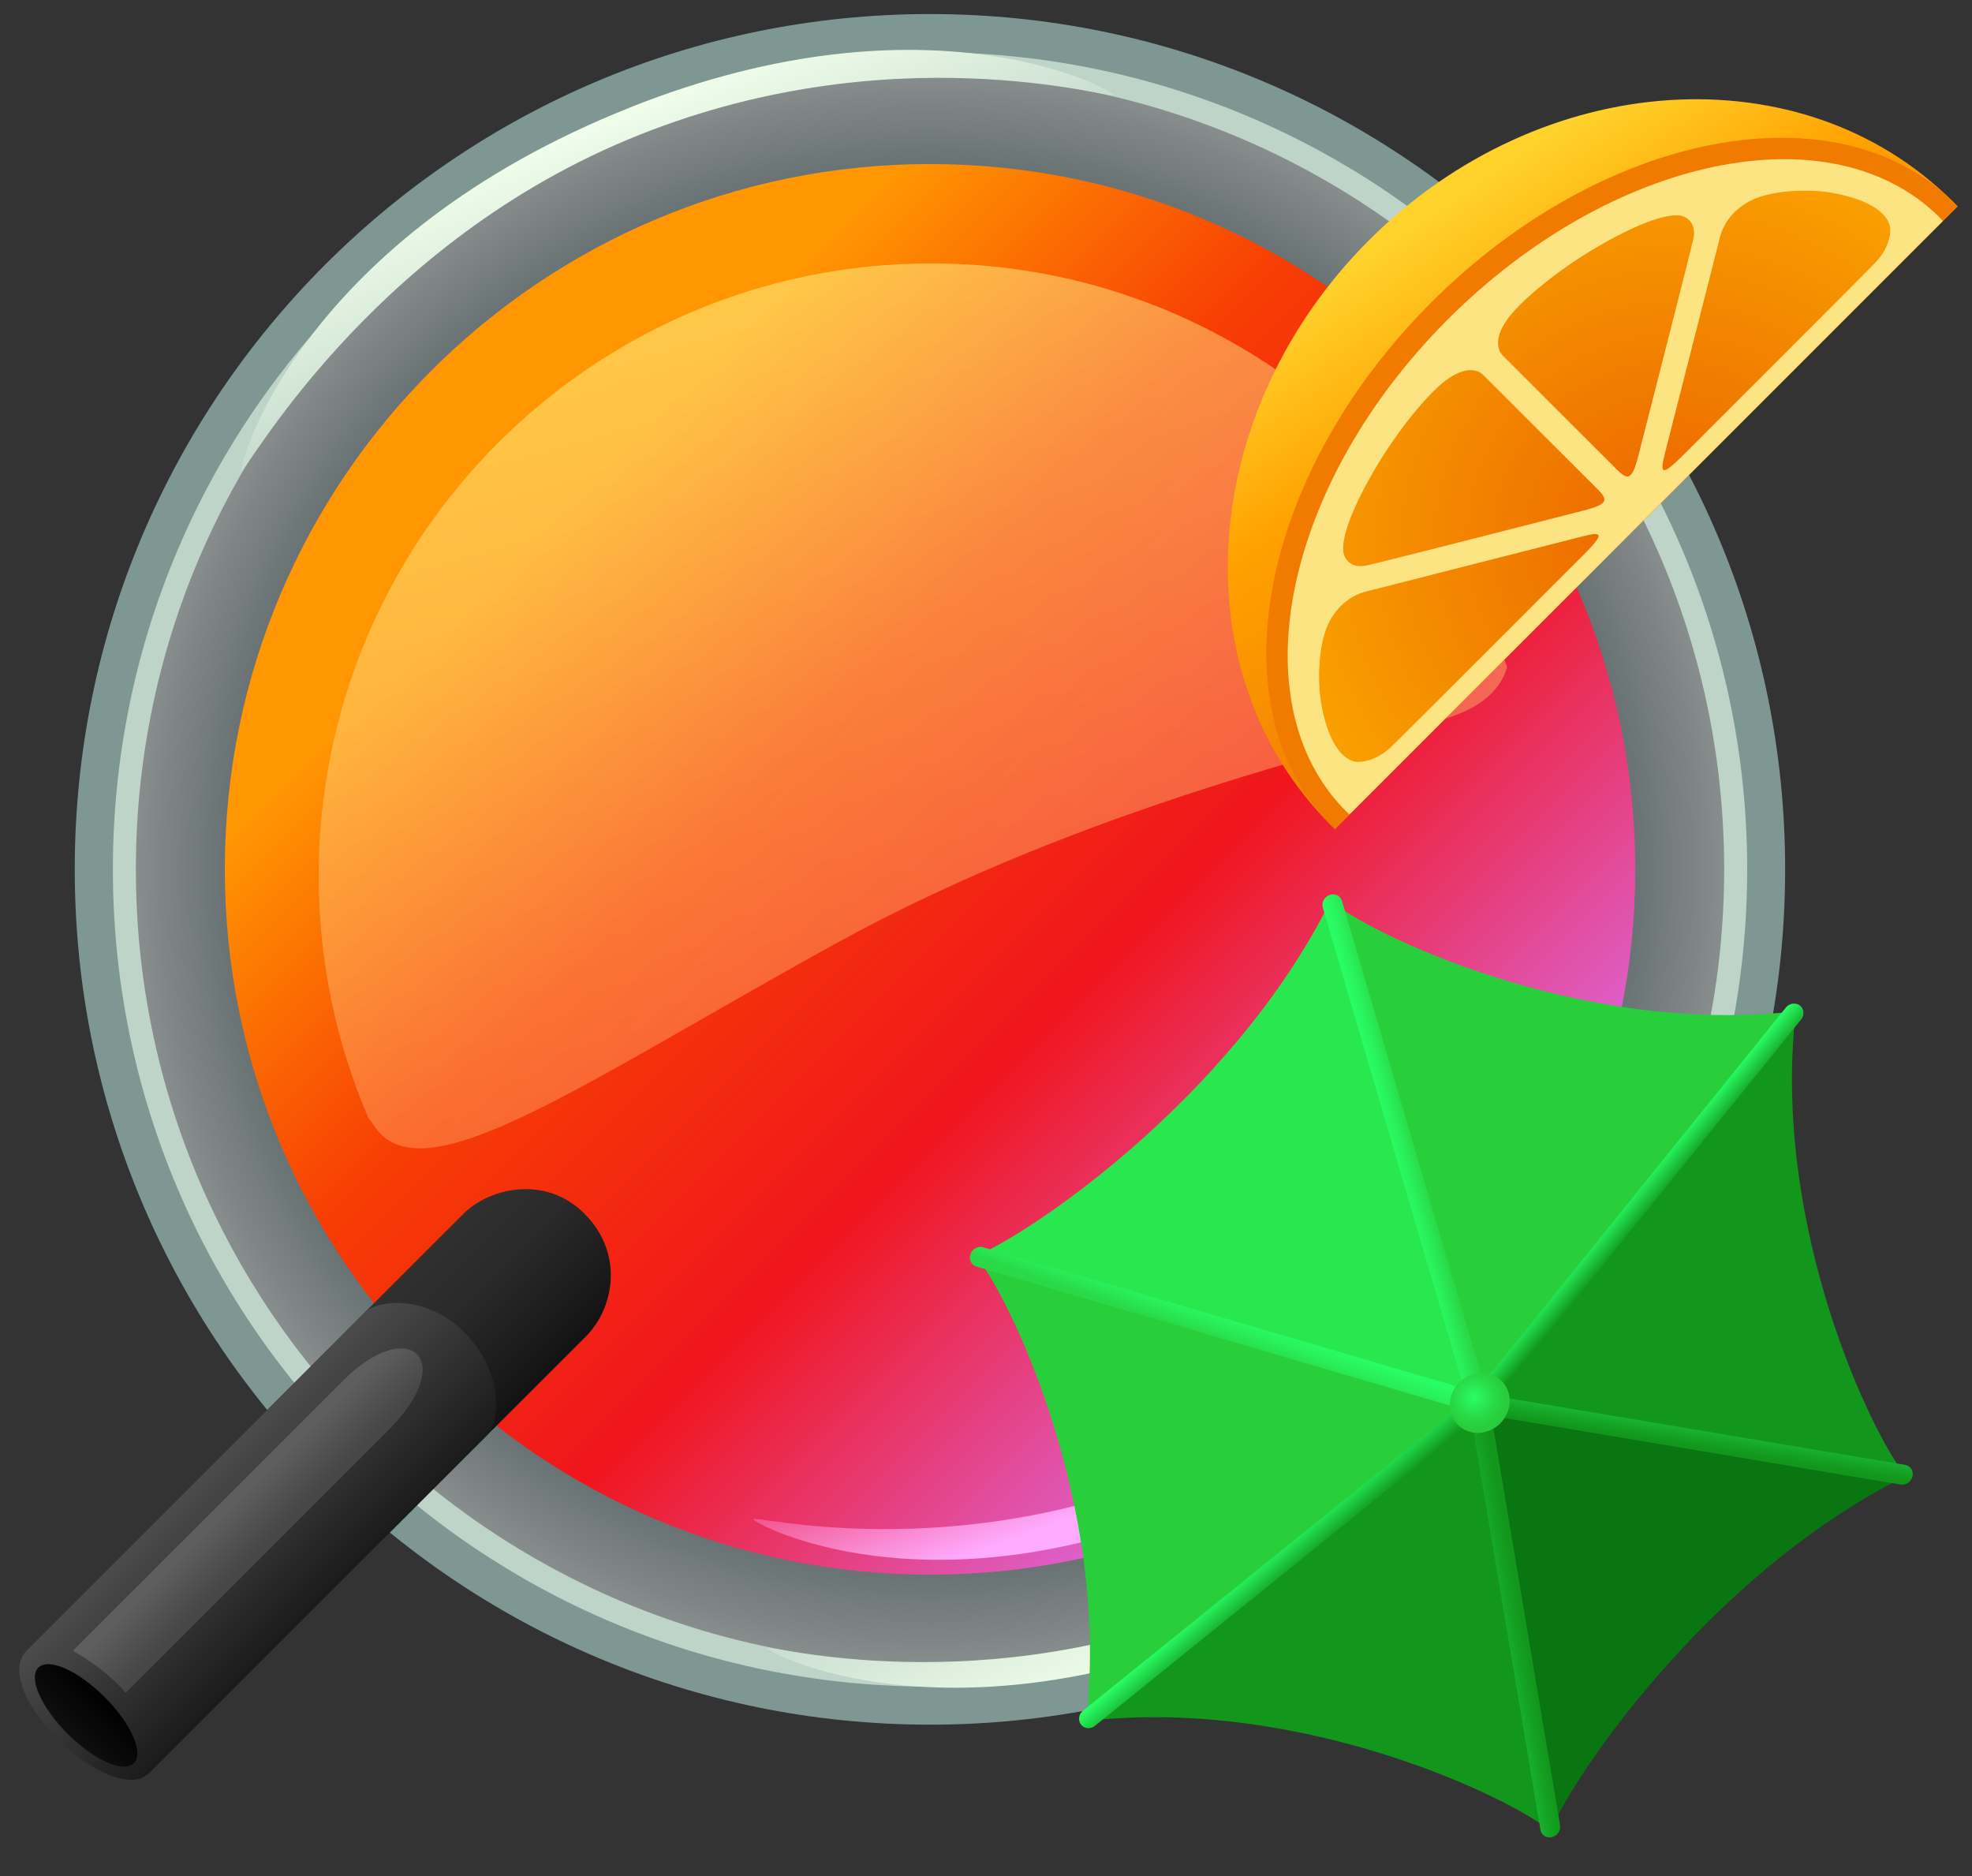 <svg width="41" height="39" viewBox="0 0 41 39" fill="none" xmlns="http://www.w3.org/2000/svg">
<rect x="0" y="0" width="41" height="39" fill="#333333" stroke="none"/>
<path d="M19.336 0.292C9.516 0.292 1.554 8.252 1.554 18.072C1.554 27.892 9.516 35.853 19.334 35.853C29.155 35.853 37.115 27.892 37.115 18.072C37.117 8.252 29.157 0.292 19.336 0.292ZM19.336 34.919C10.032 34.919 2.49 27.377 2.49 18.072C2.49 8.77 10.032 1.228 19.336 1.228C28.64 1.228 36.183 8.77 36.183 18.072C36.181 27.377 28.639 34.919 19.336 34.919Z" fill="#7E9793"/>
<path opacity="0.55" d="M36.246 18.072C36.246 27.412 28.674 34.981 19.336 34.981C9.999 34.981 2.427 27.41 2.427 18.072C2.427 8.733 9.999 1.163 19.336 1.163C28.674 1.163 36.246 8.735 36.246 18.072Z" fill="url(#paint0_radial)"/>
<path d="M19.336 1.085C9.954 1.085 2.347 8.69 2.347 18.072C2.347 27.455 9.954 35.062 19.336 35.062C28.719 35.062 36.326 27.455 36.326 18.072C36.324 8.69 28.719 1.085 19.336 1.085ZM19.336 34.583C10.219 34.583 2.825 27.192 2.825 18.072C2.825 8.954 10.219 1.563 19.336 1.563C28.454 1.563 35.847 8.954 35.847 18.072C35.845 27.192 28.454 34.583 19.336 34.583Z" fill="#BED4C8"/>
<path d="M19.336 32.735C27.434 32.735 33.999 26.17 33.999 18.072C33.999 9.974 27.434 3.41 19.336 3.41C11.238 3.41 4.674 9.974 4.674 18.072C4.674 26.17 11.238 32.735 19.336 32.735Z" fill="url(#paint1_linear)"/>
<path d="M23.159 1.973C23.212 2.097 18.503 0.621 13.036 2.909C7.572 5.197 5.072 9.91 5.019 9.786C4.966 9.663 6.194 5.107 12.805 2.354C19.154 -0.293 23.105 1.848 23.159 1.973Z" fill="url(#paint2_linear)"/>
<path d="M15.956 34.267C15.907 34.151 20.388 35.466 25.64 33.269C30.893 31.071 33.34 26.652 33.387 26.766C33.436 26.882 32.206 31.136 25.854 33.783C19.754 36.325 16.005 34.383 15.956 34.267Z" fill="url(#paint3_linear)"/>
<path d="M15.661 31.583C15.616 31.475 19.762 32.574 24.544 30.573C29.325 28.571 31.484 24.641 31.531 24.749C31.576 24.857 30.618 28.879 24.836 31.287C19.279 33.602 15.707 31.691 15.661 31.583Z" fill="url(#paint4_linear)"/>
<path opacity="0.47" d="M30.104 14.923C30.848 14.684 31.209 14.305 31.334 13.871C29.561 8.974 24.869 5.476 19.36 5.476C12.328 5.476 6.626 11.178 6.626 18.21C6.626 19.993 6.993 21.69 7.656 23.233C7.721 23.325 7.774 23.397 7.813 23.452C8.837 24.855 12.077 22.536 17.366 19.62C22.656 16.705 28.433 15.465 30.104 14.923Z" fill="url(#paint5_linear)"/>
<path d="M30.764 29.403L30.605 29.366L30.567 29.207L30.689 29.085L30.848 29.123L30.885 29.282L30.764 29.403Z" fill="#000012"/>
<path d="M30.771 29.213C30.771 29.213 28.529 21.979 27.669 18.728C28.415 19.377 32.822 21.549 37.36 21.021C34.664 24.202 30.771 29.213 30.771 29.213Z" fill="#29CF3B"/>
<path d="M30.771 29.213C30.771 29.213 23.537 26.97 20.286 26.111C20.937 26.857 23.108 31.263 22.58 35.802C26.035 32.858 30.771 29.213 30.771 29.213Z" fill="#29CF3B"/>
<path d="M30.705 29.146C30.705 29.146 36.379 29.831 39.632 30.69C38.981 29.943 36.811 25.538 37.339 21C34.637 24.257 30.705 29.146 30.705 29.146Z" fill="#12971C"/>
<path d="M30.705 29.148C30.705 29.148 31.511 34.269 32.247 38.074C31.499 37.422 27.095 35.252 22.556 35.78C26.09 32.941 30.705 29.148 30.705 29.148Z" fill="#12971C"/>
<path d="M20.261 26.119C23.561 26.813 30.758 29.18 30.758 29.18C30.758 29.18 28.747 22.736 27.663 18.726C25.586 22.897 21.241 25.758 20.261 26.119Z" fill="#29E84F"/>
<path d="M32.229 38.09C31.535 34.789 30.726 29.15 30.726 29.15C30.726 29.15 35.571 29.731 39.62 30.686C35.453 32.762 32.59 37.106 32.229 38.09Z" fill="#0A7612"/>
<path d="M37.441 20.919C37.519 20.998 37.515 21.129 37.431 21.214L30.922 29.28C30.838 29.364 30.707 29.368 30.628 29.29C30.55 29.211 30.554 29.08 30.638 28.995L37.146 20.927C37.231 20.845 37.362 20.841 37.441 20.919Z" fill="url(#paint6_linear)"/>
<path d="M30.862 29.058C30.94 29.137 30.936 29.268 30.852 29.352L22.786 35.861C22.701 35.945 22.57 35.949 22.491 35.87C22.413 35.792 22.417 35.66 22.501 35.576L30.567 29.068C30.652 28.983 30.783 28.98 30.862 29.058Z" fill="url(#paint7_linear)"/>
<path d="M27.656 18.6C27.767 18.567 27.879 18.63 27.905 18.739L30.938 29.068C30.964 29.178 30.895 29.293 30.783 29.327C30.671 29.36 30.559 29.297 30.534 29.188L27.501 18.861C27.473 18.749 27.544 18.633 27.656 18.6Z" fill="url(#paint8_linear)"/>
<path d="M30.711 29.021C30.822 28.987 30.934 29.05 30.96 29.16L32.433 37.929C32.459 38.038 32.39 38.154 32.278 38.188C32.166 38.221 32.055 38.16 32.029 38.048L30.556 29.28C30.528 29.17 30.599 29.054 30.711 29.021Z" fill="url(#paint9_linear)"/>
<path d="M20.172 26.083C20.139 26.195 20.202 26.307 20.311 26.333L30.638 29.364C30.748 29.39 30.864 29.321 30.897 29.209C30.93 29.097 30.867 28.985 30.758 28.96L20.431 25.927C20.321 25.901 20.206 25.972 20.172 26.083Z" fill="url(#paint10_linear)"/>
<path d="M30.593 29.137C30.559 29.248 30.622 29.36 30.732 29.386L39.501 30.859C39.611 30.885 39.726 30.816 39.76 30.704C39.793 30.592 39.73 30.48 39.62 30.455L30.852 28.982C30.744 28.956 30.626 29.025 30.593 29.137Z" fill="url(#paint11_linear)"/>
<path d="M31.221 28.709C31.456 28.944 31.442 29.339 31.191 29.59C30.94 29.841 30.546 29.855 30.31 29.619C30.075 29.384 30.089 28.989 30.34 28.74C30.593 28.487 30.987 28.473 31.221 28.709Z" fill="url(#paint12_radial)"/>
<path d="M8.058 31.903C6.4 33.561 3.736 31.13 5.511 29.356C9.551 25.316 5.498 29.37 9.632 25.236C10.193 24.677 11.357 24.433 12.149 25.228C12.977 26.056 12.773 27.19 12.179 27.785C7.099 32.862 12.096 27.863 8.058 31.903Z" fill="url(#paint13_linear)"/>
<path d="M3.11 36.851C2.333 37.628 -0.271 35.136 0.563 34.305C2.458 32.411 5.643 29.225 7.582 27.286C7.844 27.023 8.861 26.902 9.653 27.696C10.468 28.511 10.407 29.556 10.128 29.835C7.746 32.215 5.005 34.956 3.11 36.851Z" fill="url(#paint14_linear)"/>
<path d="M2.784 36.655C2.572 36.867 1.956 36.594 1.407 36.045C0.857 35.496 0.585 34.88 0.797 34.668C1.009 34.456 1.625 34.728 2.174 35.278C2.723 35.827 2.996 36.443 2.784 36.655Z" fill="url(#paint15_linear)"/>
<path d="M7.14 28.693L1.513 34.318C1.513 34.318 2.17 34.666 2.612 35.191C3.522 34.281 7.748 30.055 8.072 29.733C9.547 28.257 8.494 27.339 7.14 28.693Z" fill="url(#paint16_linear)"/>
<path d="M40.7 4.291C40.67 4.261 40.643 4.23 40.613 4.2C37.478 1.065 32.037 1.42 28.46 4.997C24.885 8.572 24.528 14.013 27.665 17.148C27.695 17.178 27.724 17.207 27.756 17.235L40.7 4.291Z" fill="url(#paint17_linear)"/>
<path d="M40.7 4.291C40.678 4.267 40.654 4.243 40.633 4.22C38.2 1.789 33.33 2.715 29.755 6.29C26.18 9.865 25.254 14.735 27.685 17.168C27.709 17.191 27.732 17.213 27.756 17.234L40.7 4.291Z" fill="#F17B00"/>
<path d="M40.395 4.593C40.374 4.569 40.352 4.548 40.331 4.524C38.09 2.283 33.511 3.231 30.102 6.639C26.694 10.047 25.747 14.627 27.987 16.867C28.009 16.889 28.032 16.911 28.056 16.932L40.395 4.593Z" fill="#FCE482"/>
<path d="M34.617 9.419C34.503 9.865 34.55 9.904 34.998 9.459C35.443 9.011 38.736 5.727 38.998 5.45C39.261 5.174 39.334 4.848 39.287 4.681C39.212 4.418 38.871 4.163 38.172 4.024C37.564 3.902 36.83 3.971 36.436 4.153C36.012 4.349 35.82 4.695 35.763 4.92C35.706 5.142 34.78 8.782 34.617 9.419ZM34.064 9.47C34.191 8.966 35.143 5.26 35.208 4.958C35.272 4.656 35.09 4.493 34.906 4.479C34.611 4.453 34.032 4.648 33.157 5.164C32.396 5.613 31.646 6.229 31.364 6.604C31.058 7.008 31.128 7.273 31.246 7.393C31.364 7.51 33.283 9.429 33.618 9.763C33.852 9.996 33.936 9.973 34.064 9.47ZM28.913 15.535C29.19 15.272 32.476 11.98 32.922 11.535C33.367 11.089 33.328 11.042 32.883 11.156C32.247 11.319 28.607 12.245 28.382 12.302C28.158 12.359 27.813 12.551 27.614 12.975C27.432 13.369 27.365 14.103 27.485 14.711C27.624 15.41 27.879 15.751 28.142 15.826C28.311 15.871 28.637 15.796 28.913 15.535ZM30.053 7.913C29.678 8.195 29.064 8.945 28.613 9.706C28.095 10.581 27.903 11.16 27.928 11.454C27.944 11.641 28.107 11.821 28.407 11.756C28.709 11.694 32.416 10.742 32.92 10.614C33.422 10.485 33.448 10.402 33.214 10.169C32.879 9.833 30.962 7.917 30.842 7.799C30.724 7.677 30.459 7.608 30.053 7.913Z" fill="url(#paint18_radial)"/>
<defs>
<radialGradient id="paint0_radial" cx="0" cy="0" r="1" gradientUnits="userSpaceOnUse" gradientTransform="translate(19.336 18.073) scale(16.91)">
<stop offset="0.833" stop-color="#819699"/>
<stop offset="0.999" stop-color="#D5DCDD"/>
</radialGradient>
<linearGradient id="paint1_linear" x1="10.344" y1="9.08" x2="28.837" y2="27.574" gradientUnits="userSpaceOnUse">
<stop offset="0.075" stop-color="#FF9602"/>
<stop offset="0.341" stop-color="#F73E03"/>
<stop offset="0.343" stop-color="#F73D03"/>
<stop offset="0.637" stop-color="#F0151D"/>
<stop offset="1" stop-color="#DB69E0"/>
</linearGradient>
<linearGradient id="paint2_linear" x1="12.602" y1="2.326" x2="14.454" y2="6.752" gradientUnits="userSpaceOnUse">
<stop stop-color="#F1FFEB"/>
<stop offset="1" stop-color="#BED4C8"/>
</linearGradient>
<linearGradient id="paint3_linear" x1="26.048" y1="33.807" x2="24.334" y2="29.71" gradientUnits="userSpaceOnUse">
<stop stop-color="#F1FFEB"/>
<stop offset="1" stop-color="#BED4C8"/>
</linearGradient>
<linearGradient id="paint4_linear" x1="24.826" y1="31.439" x2="23.368" y2="27.537" gradientUnits="userSpaceOnUse">
<stop offset="0.189" stop-color="#FFABFF"/>
<stop offset="0.997" stop-color="#EA2D56"/>
</linearGradient>
<linearGradient id="paint5_linear" x1="20.891" y1="23.714" x2="15.971" y2="6.221" gradientUnits="userSpaceOnUse">
<stop stop-color="#FF8C57"/>
<stop offset="0.998" stop-color="#FFFF96"/>
</linearGradient>
<linearGradient id="paint6_linear" x1="34.244" y1="25.279" x2="33.811" y2="24.916" gradientUnits="userSpaceOnUse">
<stop stop-color="#12971C"/>
<stop offset="0.229" stop-color="#17AF2D"/>
<stop offset="1" stop-color="#29FD66"/>
</linearGradient>
<linearGradient id="paint7_linear" x1="26.899" y1="32.721" x2="26.46" y2="32.212" gradientUnits="userSpaceOnUse">
<stop stop-color="#12971C"/>
<stop offset="0.229" stop-color="#17AF2D"/>
<stop offset="1" stop-color="#29FD66"/>
</linearGradient>
<linearGradient id="paint8_linear" x1="28.975" y1="24.029" x2="29.459" y2="23.898" gradientUnits="userSpaceOnUse">
<stop stop-color="#29FD66"/>
<stop offset="0.457" stop-color="#29EF5A"/>
<stop offset="1" stop-color="#29D947"/>
</linearGradient>
<linearGradient id="paint9_linear" x1="30.336" y1="33.82" x2="31.636" y2="33.578" gradientUnits="userSpaceOnUse">
<stop stop-color="#29FD66"/>
<stop offset="0.463" stop-color="#1DC63E"/>
<stop offset="0.812" stop-color="#15A425"/>
<stop offset="1" stop-color="#12971C"/>
</linearGradient>
<linearGradient id="paint10_linear" x1="25.446" y1="27.904" x2="25.645" y2="27.329" gradientUnits="userSpaceOnUse">
<stop stop-color="#29D947"/>
<stop offset="0.543" stop-color="#29EF5A"/>
<stop offset="1" stop-color="#29FD66"/>
</linearGradient>
<linearGradient id="paint11_linear" x1="35.317" y1="29.047" x2="35.153" y2="30.071" gradientUnits="userSpaceOnUse">
<stop stop-color="#29FD66"/>
<stop offset="0.463" stop-color="#1DC63E"/>
<stop offset="0.812" stop-color="#15A425"/>
<stop offset="1" stop-color="#12971C"/>
</linearGradient>
<radialGradient id="paint12_radial" cx="0" cy="0" r="1" gradientUnits="userSpaceOnUse" gradientTransform="translate(30.651 29.05) scale(0.719)">
<stop stop-color="#29FD66"/>
<stop offset="0.585" stop-color="#29DA47"/>
<stop offset="0.906" stop-color="#29CC3B"/>
</radialGradient>
<linearGradient id="paint13_linear" x1="11.081" y1="30.831" x2="7.522" y2="27.272" gradientUnits="userSpaceOnUse">
<stop/>
<stop offset="0.364" stop-color="#181818"/>
<stop offset="0.731" stop-color="#2A2A2A"/>
<stop offset="1" stop-color="#303030"/>
</linearGradient>
<linearGradient id="paint14_linear" x1="2.95" y1="29.444" x2="7.15" y2="33.644" gradientUnits="userSpaceOnUse">
<stop stop-color="#5D5D5D"/>
<stop offset="0.308" stop-color="#4A4A4A"/>
<stop offset="0.933" stop-color="#181818"/>
<stop offset="1" stop-color="#121212"/>
</linearGradient>
<linearGradient id="paint15_linear" x1="2.21" y1="35.241" x2="1.375" y2="36.077" gradientUnits="userSpaceOnUse">
<stop/>
<stop offset="1" stop-color="#0F0F0F"/>
</linearGradient>
<linearGradient id="paint16_linear" x1="4.963" y1="31.108" x2="5.722" y2="31.867" gradientUnits="userSpaceOnUse">
<stop offset="0.021" stop-color="#5E5E5E"/>
<stop offset="1" stop-color="#474747"/>
</linearGradient>
<linearGradient id="paint17_linear" x1="34.166" y1="10.817" x2="29.496" y2="3.854" gradientUnits="userSpaceOnUse">
<stop stop-color="#F58600"/>
<stop offset="0.157" stop-color="#F99000"/>
<stop offset="0.482" stop-color="#FFA100"/>
<stop offset="0.919" stop-color="#FFD12B"/>
</linearGradient>
<radialGradient id="paint18_radial" cx="0" cy="0" r="1" gradientUnits="userSpaceOnUse" gradientTransform="translate(34.78 11.237) rotate(-45) scale(8.672)">
<stop stop-color="#EB6300"/>
<stop offset="0.046" stop-color="#EC6600"/>
<stop offset="1" stop-color="#FAA300"/>
</radialGradient>
</defs>
</svg>

